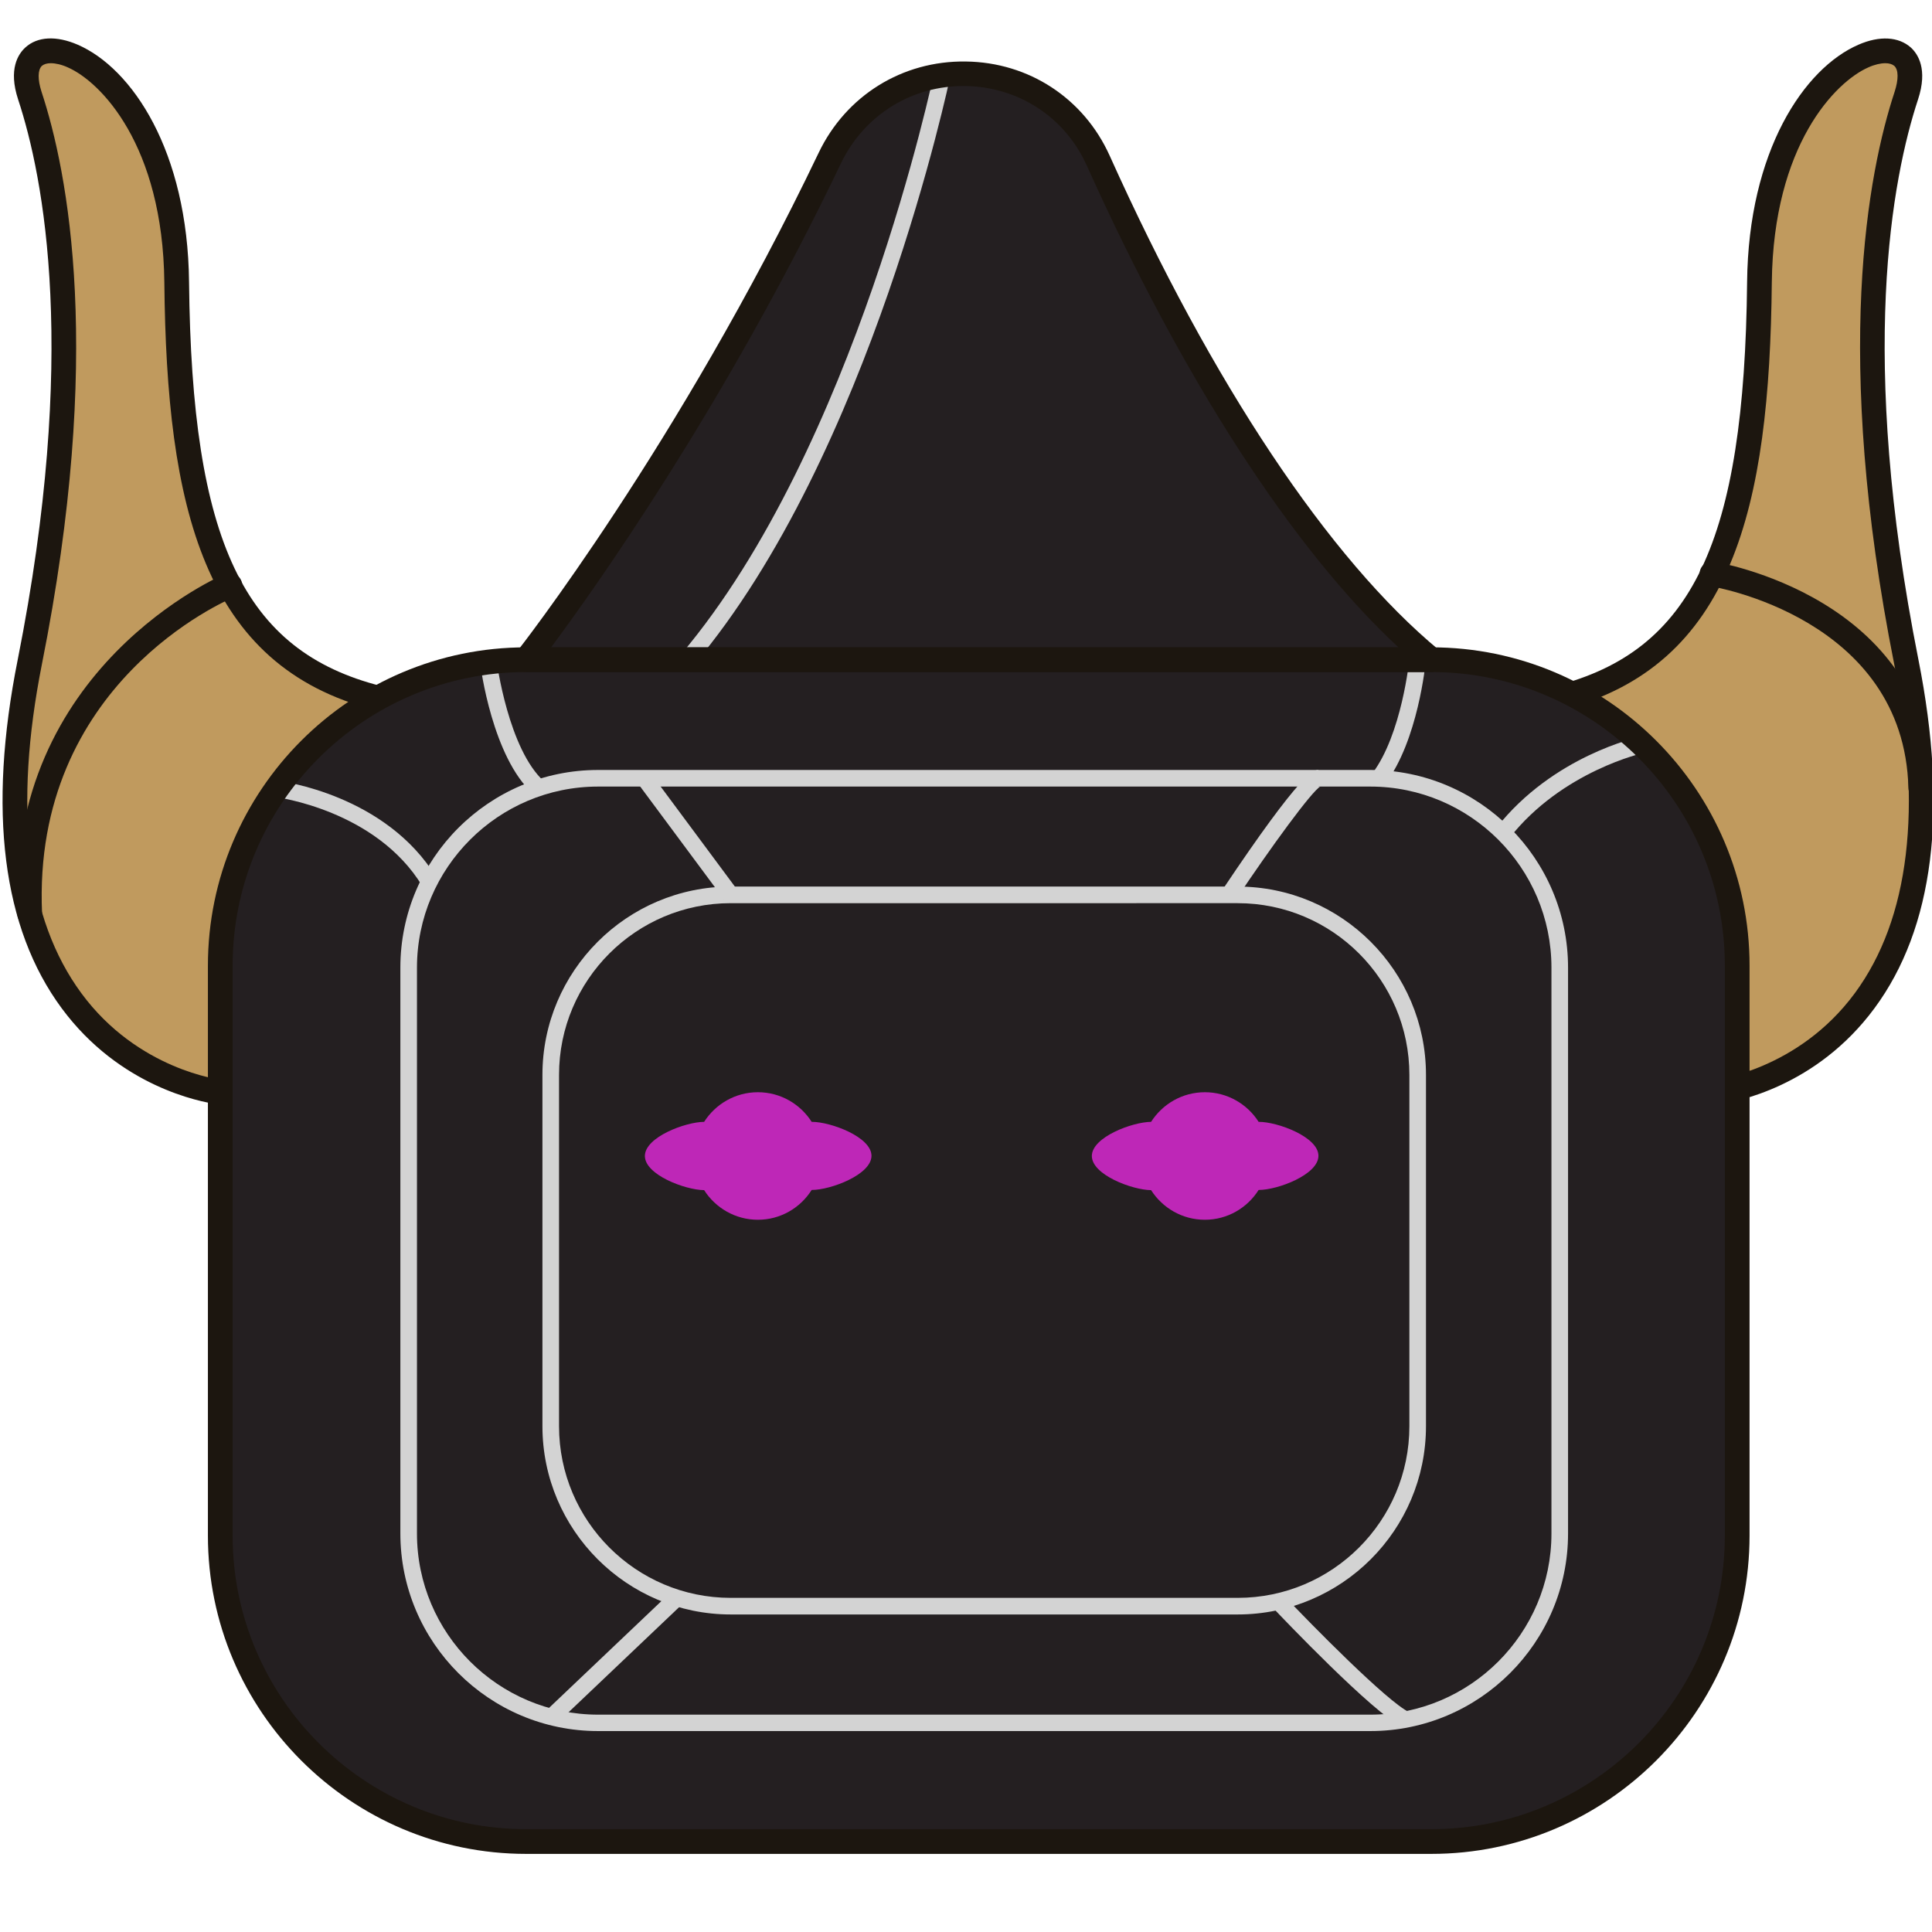 <svg version="1.1" id="Слой_1" xmlns="http://www.w3.org/2000/svg" xmlns:xlink="http://www.w3.org/1999/xlink" x="0px" y="0px"
	 viewBox="0 0 1024 1024" style="enable-background:new 0 0 1024 1024;" xml:space="preserve"><style type="text/css">
	.st0{fill:#C09A5E;}
	.st1{fill:#1C160F;}
	.st2{fill:#241F21;}
	.st3{fill:#D3D3D3;}
	.st4{fill:#BE27B7;}
</style><g><path class="st0" d="M116.7,578.9c0,0-143.4-14.7-100.9-228c30.8-155.1,16.1-251.4,0-300.2s76.6-25.1,77.8,99s22.8,199,106.6,220.4
		S166.1,607.4,116.7,578.9z"/><path class="st0" d="M909.4,578.9c0,0,143.4-14.7,100.9-228c-30.8-155.1-16.1-251.4,0-300.2s-76.6-25.1-77.8,99
		c-1.3,124-22.8,199-106.6,220.4S860.1,607.4,909.4,578.9z"/><path class="st1" d="M126.6,588c-4.8,0-8.8-1.2-11.9-2.8c-8.3-1.2-51.2-9.1-82-50.8C1.3,491.9-6.6,429.7,9.4,349.6
		C41.5,188,23.3,94.2,9.6,52.7c-5.3-16.1,0.1-24.1,3.8-27.5c6.4-5.9,16.5-6.4,27.8-1.5C70,36.2,99.5,80,100.2,149.5
		c1.4,137.5,28.9,195.6,101.7,214.1c17.9,4.6,29.3,17.4,32.9,37c9.7,52.5-39.6,147.5-82,177.5C142.2,585.5,133.5,588,126.6,588z
		 M26.9,33.5c-2,0-3.6,0.5-4.7,1.4C20,37,19.9,42.1,22,48.6C36.1,91.3,55,187.7,22.2,352.1C7.1,428.3,14.1,487,43.1,526.4
		c30,40.8,73.9,45.9,74.3,45.9c0.9,0.1,1.8,0.4,2.6,0.9c7.7,4.4,17.9-0.7,25.2-5.8c39.1-27.6,85.4-117.2,76.7-164.4
		c-2.7-14.6-10.3-23.4-23.2-26.7C107.7,353.1,88.3,268.9,87.1,149.6C86.3,76.8,53.3,43.3,35.9,35.7C32.6,34.2,29.4,33.5,26.9,33.5z"
		/><path class="st1" d="M899.6,588c-6.9,0-15.6-2.5-26.2-9.9c-42.5-29.9-91.7-124.9-82-177.5c3.6-19.6,15-32.5,32.9-37
		C897,345.1,924.6,287,926,149.5c0.7-69.5,30.2-113.3,59-125.8c11.2-4.9,21.3-4.3,27.8,1.5c3.7,3.4,9.1,11.4,3.8,27.5
		c-13.7,41.6-31.9,135.4,0.2,296.9c15.9,80.1,8.1,142.3-23.3,184.8c-30.8,41.7-73.6,49.6-82,50.8C908.3,586.8,904.4,588,899.6,588z
		 M999.3,33.5c-2.5,0-5.7,0.7-9,2.2c-17.4,7.6-50.4,41.1-51.2,113.9c-1.2,119.3-20.6,203.5-111.6,226.7c-12.9,3.3-20.5,12-23.2,26.7
		c-8.7,47.1,37.6,136.8,76.7,164.4c7.2,5.1,17.5,10.3,25.2,5.8c0.8-0.5,1.7-0.8,2.6-0.9c0.4,0,44.3-5.2,74.3-45.9
		c29-39.4,36-98.1,20.9-174.2c-32.7-164.5-13.9-260.8,0.2-303.6c2.1-6.5,2.1-11.6-0.2-13.7C1002.9,34,1001.3,33.5,999.3,33.5z"/><path class="st2" d="M758.6,976H278.9c-89.6,0-162.2-72.6-162.2-162.2V511.8c0-89.6,72.6-162.2,162.2-162.2h479.7
		c89.6,0,162.2,72.6,162.2,162.2v302.1C920.8,903.4,848.2,976,758.6,976z"/><path class="st3" d="M726.3,917.5H317c-57.8,0-104.8-47-104.8-104.8V512.9c0-57.8,47-104.8,104.8-104.8h409.3
		c57.8,0,104.8,47,104.8,104.8v299.9C831.1,870.5,784.1,917.5,726.3,917.5z M317,416.9c-52.9,0-96,43.1-96,96v299.9
		c0,52.9,43.1,96,96,96h409.3c52.9,0,96-43.1,96-96V512.9c0-52.9-43.1-96-96-96H317z"/><path class="st3" d="M656,855.7H387.3c-55,0-99.8-44.8-99.8-99.8V569.7c0-55,44.8-99.8,99.8-99.8H656c55,0,99.8,44.8,99.8,99.8
		v186.2C755.8,811,711,855.7,656,855.7z M387.3,478.7c-50.2,0-91,40.8-91,91v186.2c0,50.2,40.8,91,91,91H656c50.2,0,91-40.8,91-91
		V569.7c0-50.2-40.8-91-91-91H387.3z"/><path class="st3" d="M223.8,469.6c-24.5-40.3-77.3-47.1-77.8-47.1l1-8.7c2.3,0.3,57.6,7.4,84.3,51.3L223.8,469.6z"/><path class="st3" d="M282.6,420.8c-21.6-19.3-27.9-67.3-28.1-69.4l8.7-1.1c0.1,0.5,6.2,46.9,25.3,64L282.6,420.8z"/><rect x="360" y="404.9" transform="matrix(0.803 -0.596 0.596 0.803 -192.451 304.469)" class="st3" width="8.7" height="76.9"/><path class="st3" d="M655.1,476.7l-7.3-4.9c42.6-63.7,48.5-63.7,51-63.7v8.8c0.8,0,1.2-0.2,1.2-0.2
		C695.3,419.2,673.5,449.2,655.1,476.7z"/><path class="st3" d="M734.3,415.3l-7-5.3c15.7-20.7,19.7-60.4,19.7-60.8l8.7,0.8C755.6,351.8,751.5,392.6,734.3,415.3z"/><path class="st3" d="M800.1,444.1l-6.9-5.4c29.9-38,74.6-47.9,76.5-48.3l1.8,8.6C871.2,399,828,408.6,800.1,444.1z"/><path class="st3" d="M743.2,915.3c-15.4-7.3-63.4-57.7-68.8-63.4l6.3-6c14.4,15.2,54.5,56,66.2,61.6L743.2,915.3z"/><rect x="279.3" y="874" transform="matrix(0.725 -0.689 0.689 0.725 -515.905 466.12)" class="st3" width="91.6" height="8.8"/><path class="st4" d="M430.3,594.6c0,0-0.1,0-0.1,0c-6-9.4-16.5-15.7-28.5-15.7c-12,0-22.5,6.3-28.5,15.7
		c-10,0.1-31.4,8.1-31.4,18.1s21.4,18,31.4,18.1c6,9.4,16.5,15.7,28.5,15.7c12,0,22.5-6.3,28.5-15.8c0,0,0.1,0,0.1,0
		c10,0,31.6-8.1,31.6-18.1S440.3,594.6,430.3,594.6z"/><path class="st4" d="M667.2,594.6c0,0-0.1,0-0.1,0c-6-9.4-16.5-15.7-28.5-15.7c-12,0-22.5,6.3-28.5,15.7
		c-10,0.1-31.4,8.1-31.4,18.1s21.4,18,31.4,18.1c6,9.4,16.5,15.7,28.5,15.7c12,0,22.5-6.3,28.5-15.8c0,0,0.1,0,0.1,0
		c10,0,31.6-8.1,31.6-18.1S677.2,594.6,667.2,594.6z"/><path class="st2" d="M278.9,349.6c0,0,85.5-108.2,160.9-265.9C468.5,23.6,554.7,24.2,582,85c51.8,115.2,114.5,213.3,176.6,264.7
		H278.9z"/><path class="st3" d="M367.7,352.4l-6.7-5.6C453.7,237,494.7,40.1,495.2,38.1l8.6,1.8C503.3,41.9,461.8,241,367.7,352.4z"/><path class="st1" d="M758.6,982.6H278.9c-93,0-168.7-75.7-168.7-168.7V511.8c0-93,75.7-168.7,168.7-168.7h479.7
		c93,0,168.7,75.7,168.7,168.7v302.1C927.3,906.9,851.6,982.6,758.6,982.6z M278.9,356.2c-85.8,0-155.6,69.8-155.6,155.6v302.1
		c0,85.8,69.8,155.6,155.6,155.6h479.7c85.8,0,155.6-69.8,155.6-155.6V511.8c0-85.8-69.8-155.6-155.6-155.6H278.9z"/><path class="st1" d="M758.6,356.2H278.9c-2.5,0-4.8-1.4-5.9-3.7s-0.8-5,0.8-6.9c0.9-1.1,85.9-109.5,160.1-264.6
		c14.5-30.3,44.3-48.9,78-48.4c33.4,0.4,62.5,19.5,76.2,49.8c54.3,120.8,116.4,214,174.8,262.3c2.1,1.8,2.9,4.7,2,7.3
		C763.9,354.4,761.4,356.2,758.6,356.2z M292.1,343.1h449.1c-56-52-114.1-141.8-165.2-255.4c-11.5-25.6-36.2-41.7-64.3-42.1
		c-28.4-0.4-53.7,15.4-66,41C384.2,215.1,315.3,311.9,292.1,343.1z"/><path class="st1" d="M1018.1,424.1c-3.5,0-6.5-2.8-6.6-6.4c-2.3-90.4-104.1-106.9-105.1-107c-3.6-0.5-6.1-3.9-5.5-7.5
		c0.5-3.6,3.9-6.1,7.5-5.5c1.1,0.2,113.7,18.4,116.3,119.7c0.1,3.6-2.8,6.6-6.4,6.7C1018.2,424.1,1018.2,424.1,1018.1,424.1z"/><path class="st1" d="M15.8,491c-3.5,0-6.4-2.7-6.6-6.3c-5.9-131.2,108.9-180,110.1-180.5c3.4-1.4,7.2,0.2,8.6,3.6
		c1.4,3.4-0.2,7.2-3.6,8.6c-4.4,1.8-107.5,45.9-102,167.8c0.2,3.6-2.6,6.7-6.3,6.8C16,491,15.9,491,15.8,491z"/></g></svg>